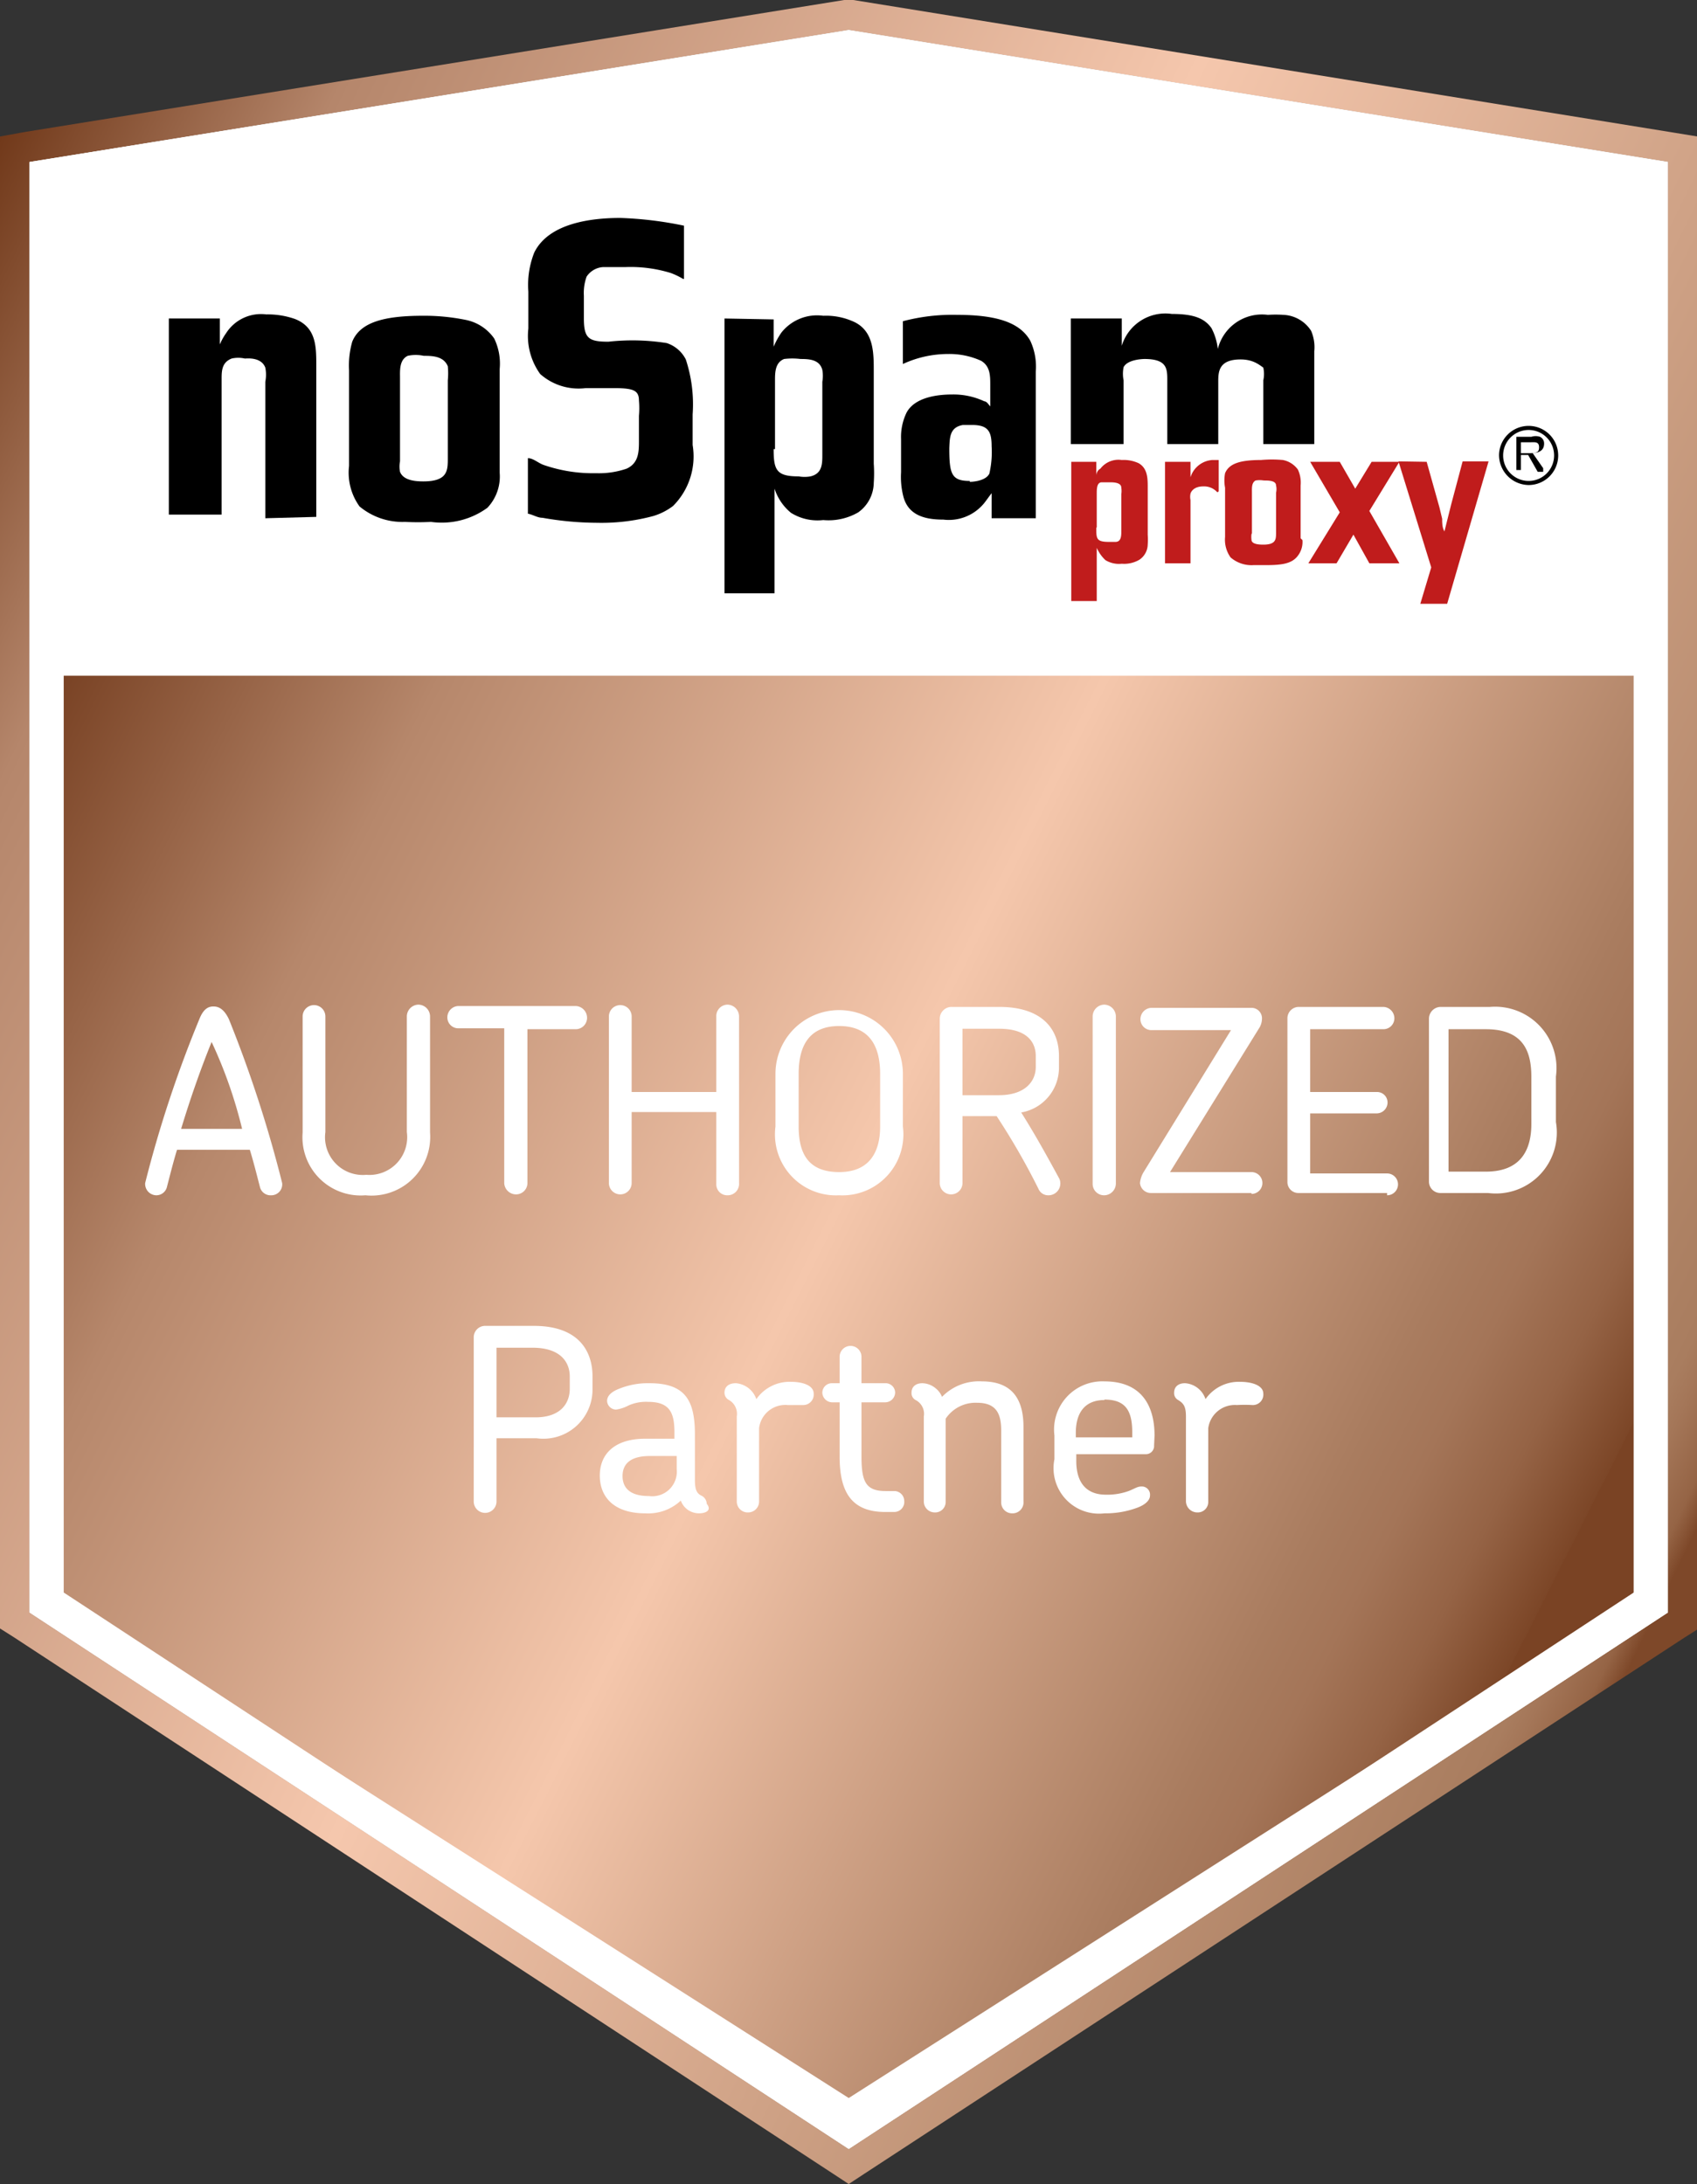 <?xml version="1.0" encoding="UTF-8"?>
<svg xmlns="http://www.w3.org/2000/svg" xmlns:xlink="http://www.w3.org/1999/xlink" viewBox="0 0 37.29 48">
  <rect x="0" y="0" width="37.29" height="48" fill="#333333" stroke="none"/>
  <defs>
    <style>.a{fill:#fff;}.b{fill:url(#a);}.c{fill:url(#b);}.d{fill:#c01c1c;}</style>
    <linearGradient id="a" x1="1.86" y1="10.16" x2="44.91" y2="31.15" gradientUnits="userSpaceOnUse">
      <stop offset="0" stop-color="#71391a"></stop>
      <stop offset="0.13" stop-color="#b5866b"></stop>
      <stop offset="0.48" stop-color="#f5c7ad"></stop>
      <stop offset="0.94" stop-color="#a97d5f"></stop>
      <stop offset="0.95" stop-color="#a47658"></stop>
      <stop offset="0.97" stop-color="#956445"></stop>
      <stop offset="0.98" stop-color="#7e4829"></stop>
    </linearGradient>
    <linearGradient id="b" x1="3.98" y1="16.04" x2="45.65" y2="37.06" gradientUnits="userSpaceOnUse">
      <stop offset="0.04" stop-color="#794224"></stop>
      <stop offset="0.2" stop-color="#b6876b"></stop>
      <stop offset="0.48" stop-color="#f5c7ac"></stop>
      <stop offset="0.75" stop-color="#a97c5f"></stop>
      <stop offset="0.78" stop-color="#a47558"></stop>
      <stop offset="0.82" stop-color="#956345"></stop>
      <stop offset="0.86" stop-color="#7c4627"></stop>
      <stop offset="0.86" stop-color="#7a4324"></stop>
    </linearGradient>
  </defs>
  <polygon class="a" points="18.65 0.66 0.65 3.56 0.65 35.44 18.65 47.23 36.65 35.44 36.65 3.56 18.65 0.66"></polygon>
  <path class="b" d="M24,.66l18,2.9V35.44L24,47.23,6,35.44V3.56L24,.66M24,0l-.1,0-18,2.9L5.35,3V35.79l.3.19,18,11.79L24,48l.35-.23L42.35,36l.3-.19V3l-.55-.09L24.1,0,24,0Z" transform="translate(-5.35)"></path>
  <path class="a" d="M24,1.2,41.46,4V35.15L24,46.58,6.54,35.15V4L24,1.2m0-.54L6,3.56V35.44L24,47.23,42,35.44V3.56L24,.66Z" transform="translate(-5.35)"></path>
  <path class="c" d="M6.68,14.85V35.07a.08.08,0,0,0,0,0L24,46.11h0l17.25-11a.05.05,0,0,0,0,0V14.85Z" transform="translate(-5.35)"></path>
  <path class="a" d="M11.31,26.27a.24.24,0,0,1-.25-.19c-.07-.27-.14-.55-.22-.81H9.24c-.08.26-.15.54-.22.81a.24.24,0,0,1-.24.19A.25.25,0,0,1,8.54,26a26.18,26.18,0,0,1,1.19-3.6c.09-.23.2-.28.31-.28s.23.05.34.28A27.58,27.58,0,0,1,11.55,26,.24.24,0,0,1,11.31,26.27ZM10,22.9c-.25.62-.47,1.25-.67,1.91h1.34C10.51,24.15,10.29,23.52,10,22.9Z" transform="translate(-5.35)"></path>
  <path class="a" d="M13.38,26.27A1.28,1.28,0,0,1,12,24.89V22.34a.25.25,0,1,1,.5,0v2.54a.83.83,0,0,0,.9.94.83.83,0,0,0,.89-.94V22.34a.26.26,0,0,1,.25-.26.26.26,0,0,1,.26.26v2.55A1.29,1.29,0,0,1,13.38,26.27Z" transform="translate(-5.35)"></path>
  <path class="a" d="M18,22.62H16.94V26a.25.25,0,0,1-.25.25.26.26,0,0,1-.26-.25v-3.4h-1a.24.24,0,0,1-.25-.24.25.25,0,0,1,.25-.25H18a.26.26,0,0,1,.25.25A.25.25,0,0,1,18,22.62Z" transform="translate(-5.35)"></path>
  <path class="a" d="M21.34,26.27a.24.24,0,0,1-.25-.25V24.44H19.23V26a.25.25,0,0,1-.5,0V22.34a.25.25,0,1,1,.5,0V24h1.86V22.34a.25.25,0,0,1,.25-.26.26.26,0,0,1,.25.26V26A.25.25,0,0,1,21.34,26.27Z" transform="translate(-5.35)"></path>
  <path class="a" d="M23.79,26.27a1.34,1.34,0,0,1-1.4-1.51V23.6a1.4,1.4,0,1,1,2.8,0v1.16A1.34,1.34,0,0,1,23.79,26.27Zm.9-2.67c0-.59-.22-1.05-.9-1.05s-.89.46-.89,1.05v1.16c0,.59.21,1,.89,1s.9-.46.9-1Z" transform="translate(-5.35)"></path>
  <path class="a" d="M28.39,26.27a.23.23,0,0,1-.22-.14,15.29,15.29,0,0,0-.92-1.6H26.5V26a.25.25,0,0,1-.5,0V22.39a.26.26,0,0,1,.25-.26h1.06c.91,0,1.31.46,1.31,1.08v.24a1,1,0,0,1-.83,1c.31.49.59,1,.84,1.46A.26.26,0,0,1,28.39,26.27Zm-.28-3.06c0-.32-.21-.6-.8-.6H26.5v1.46h.8c.57,0,.81-.3.81-.62Z" transform="translate(-5.35)"></path>
  <path class="a" d="M29.61,26.27a.25.25,0,0,1-.25-.25V22.34a.26.26,0,0,1,.25-.26.26.26,0,0,1,.26.26V26A.26.26,0,0,1,29.61,26.27Z" transform="translate(-5.35)"></path>
  <path class="a" d="M32.85,26.22H30.64A.24.24,0,0,1,30.4,26a.57.57,0,0,1,.08-.24l1.92-3.12H30.65a.24.24,0,0,1-.24-.24.25.25,0,0,1,.24-.25h2.2a.23.23,0,0,1,.23.25.4.4,0,0,1-.07.21l-1.95,3.15h1.79a.24.24,0,0,1,0,.48Z" transform="translate(-5.35)"></path>
  <path class="a" d="M35.83,26.22H33.88a.24.24,0,0,1-.24-.24v-3.6a.25.25,0,0,1,.24-.25h1.87a.25.25,0,0,1,.24.25.24.24,0,0,1-.24.24H34.14V24H35.6a.23.23,0,0,1,.24.23.24.24,0,0,1-.24.24H34.14v1.32h1.69a.24.24,0,0,1,0,.48Z" transform="translate(-5.35)"></path>
  <path class="a" d="M38.05,26.22H37a.25.25,0,0,1-.25-.25V22.39a.26.26,0,0,1,.25-.26h1.09a1.35,1.35,0,0,1,1.45,1.53v1A1.34,1.34,0,0,1,38.05,26.22ZM39,23.67c0-.53-.15-1.05-1-1.05h-.82v3.13H38c.81,0,1-.53,1-1.05Z" transform="translate(-5.35)"></path>
  <path class="a" d="M17.14,31.61h-.88V33a.25.25,0,0,1-.5,0V29.39a.25.25,0,0,1,.25-.25h1.07c1,0,1.29.57,1.29,1.11v.28A1.08,1.08,0,0,1,17.14,31.61Zm.73-1.36c0-.29-.18-.63-.82-.63h-.79v1.53h.86c.53,0,.75-.29.75-.63Z" transform="translate(-5.35)"></path>
  <path class="a" d="M20.71,33.26a.44.44,0,0,1-.25-.08.43.43,0,0,1-.15-.2,1.05,1.05,0,0,1-.78.28c-.69,0-1-.36-1-.83v0c0-.46.31-.81,1-.81h.64v-.14c0-.44-.11-.67-.58-.67a.94.94,0,0,0-.43.08.84.84,0,0,1-.27.09.2.2,0,0,1-.2-.19c0-.12.11-.21.27-.27a1.68,1.68,0,0,1,.66-.12c.8,0,1,.39,1,1.13v1c0,.23.05.3.16.35a.21.21,0,0,1,.1.17C21,33.2,20.85,33.26,20.71,33.26ZM20.22,32h-.59c-.47,0-.6.21-.6.44v0c0,.24.14.44.58.44a.54.54,0,0,0,.61-.59Z" transform="translate(-5.35)"></path>
  <path class="a" d="M23,30.88c-.1,0-.15,0-.34,0a.58.58,0,0,0-.63.51V33a.24.24,0,0,1-.24.24.24.24,0,0,1-.25-.24V31.13a.35.35,0,0,0-.17-.36.18.18,0,0,1-.1-.16c0-.13.09-.21.25-.21a.52.52,0,0,1,.45.35.89.89,0,0,1,.77-.38c.23,0,.49.07.49.26A.23.23,0,0,1,23,30.88Z" transform="translate(-5.35)"></path>
  <path class="a" d="M25,33.23H24.8c-.77,0-1-.48-1-1.22V30.82h-.17a.22.22,0,0,1-.21-.21.21.21,0,0,1,.21-.21h.17v-.58a.24.24,0,1,1,.48,0v.58h.52a.21.21,0,0,1,.22.21.22.22,0,0,1-.22.21h-.52V32c0,.56.09.77.53.77H25a.22.22,0,0,1,.22.22A.22.22,0,0,1,25,33.23Z" transform="translate(-5.35)"></path>
  <path class="a" d="M27.59,33.26a.24.24,0,0,1-.24-.24V31.44c0-.36-.1-.61-.53-.61a.79.79,0,0,0-.69.35V33a.23.23,0,0,1-.24.24.24.24,0,0,1-.24-.24V31.13a.34.34,0,0,0-.18-.36.17.17,0,0,1-.09-.16c0-.14.1-.21.24-.21a.48.48,0,0,1,.3.12.46.46,0,0,1,.13.18,1.13,1.13,0,0,1,.88-.34c.7,0,.91.44.91,1V33A.24.24,0,0,1,27.59,33.26Z" transform="translate(-5.35)"></path>
  <path class="a" d="M30.71,31.77a.18.18,0,0,1-.19.19H29v.15c0,.45.2.74.65.74a1.39,1.39,0,0,0,.5-.08c.13-.05.19-.1.28-.1a.18.18,0,0,1,.19.2c0,.11-.12.21-.29.27a2,2,0,0,1-.71.12,1,1,0,0,1-1.1-1.19v-.52a1.06,1.06,0,0,1,1.1-1.19c.81,0,1.1.53,1.1,1.19Zm-1.09-1c-.44,0-.63.29-.63.72v.1h1.24v-.11C30.23,31,30.08,30.76,29.62,30.76Z" transform="translate(-5.35)"></path>
  <path class="a" d="M32.87,30.88a2.87,2.87,0,0,0-.34,0,.59.59,0,0,0-.63.51V33a.23.23,0,0,1-.24.24.25.25,0,0,1-.25-.24V31.13c0-.23-.06-.29-.17-.36a.17.17,0,0,1-.09-.16c0-.13.09-.21.24-.21a.51.51,0,0,1,.45.35.89.89,0,0,1,.77-.38c.23,0,.5.07.5.26A.23.23,0,0,1,32.87,30.88Z" transform="translate(-5.35)"></path>
  <path d="M11.18,11.39v-3a.8.8,0,0,0,0-.31c-.09-.24-.41-.2-.45-.2a.65.65,0,0,0-.29,0c-.2.08-.22.24-.22.43v3H9.06V7h1.12v.57a1.38,1.38,0,0,1,.14-.25.91.91,0,0,1,.88-.41,1.81,1.81,0,0,1,.63.1c.46.18.47.59.47,1v3.35Z" transform="translate(-5.35)"></path>
  <path d="M14.14,10.14a.58.58,0,0,0,0,.23c.07.18.31.21.51.21.54,0,.54-.24.54-.51V8.36a1.56,1.56,0,0,0,0-.31c-.09-.22-.33-.23-.53-.23a.83.83,0,0,0-.35,0c-.19.09-.17.33-.17.5v1.77Zm2.19.25a1,1,0,0,1-.27.77,1.7,1.7,0,0,1-1.24.31,5.43,5.43,0,0,1-.57,0,1.47,1.47,0,0,1-1-.34,1.27,1.27,0,0,1-.23-.89V8.14a1.91,1.91,0,0,1,.07-.63c.17-.42.68-.57,1.55-.57a4.54,4.54,0,0,1,.94.09,1,1,0,0,1,.63.41,1.27,1.27,0,0,1,.12.67v2.28Z" transform="translate(-5.35)"></path>
  <path d="M20.36,6.13A1.6,1.6,0,0,0,20.09,6a3,3,0,0,0-1-.13s-.32,0-.49,0a.47.47,0,0,0-.36.21,1.06,1.06,0,0,0-.06.42V7c0,.44.11.51.54.51A4.8,4.8,0,0,1,20,7.54a.72.72,0,0,1,.42.36,3.15,3.15,0,0,1,.15,1.21v.67a1.54,1.54,0,0,1-.43,1.34,1.37,1.37,0,0,1-.43.22,4.38,4.38,0,0,1-1.24.15,7,7,0,0,1-1.2-.11c-.11,0-.21-.07-.32-.09V10.07c.12,0,.23.11.35.15a3.31,3.31,0,0,0,1.15.18,1.87,1.87,0,0,0,.67-.1c.26-.12.27-.36.27-.6V9.14a1.93,1.93,0,0,0,0-.34c0-.22-.13-.26-.47-.27h-.7a1.27,1.27,0,0,1-1-.31,1.43,1.43,0,0,1-.26-1V6.41a1.94,1.94,0,0,1,.13-.86c.32-.65,1.26-.76,1.89-.76a8.09,8.09,0,0,1,1.4.17V6.13Z" transform="translate(-5.35)"></path>
  <path d="M22.35,9.87c0,.46.06.6.55.6a.75.75,0,0,0,.26,0c.25-.06.26-.26.26-.46V8.39a.75.75,0,0,0,0-.26c-.06-.23-.29-.24-.48-.24a1.48,1.48,0,0,0-.36,0c-.2.08-.2.3-.2.48V9.87Zm0-2.85v.6a1.74,1.74,0,0,1,.17-.31,1,1,0,0,1,.92-.37,1.46,1.46,0,0,1,.71.15c.41.22.4.69.4,1.1v2a3,3,0,0,1,0,.42.81.81,0,0,1-.34.65,1.3,1.3,0,0,1-.77.17,1.1,1.1,0,0,1-.71-.16,1.14,1.14,0,0,1-.36-.53v2.3h-1.1V7Z" transform="translate(-5.35)"></path>
  <path d="M26.66,10.59s.34,0,.43-.18a2.11,2.11,0,0,0,.05-.6c0-.32-.07-.47-.43-.47l-.2,0c-.29.05-.29.27-.3.51,0,.57.05.72.45.72Zm.48.8v-.55c-.05.06-.15.21-.2.26a1,1,0,0,1-.86.32c-.38,0-.77-.08-.88-.51a1.73,1.73,0,0,1-.05-.53c0-.25,0-.49,0-.73a1.23,1.23,0,0,1,.12-.58c.18-.34.68-.4,1-.4a1.6,1.6,0,0,1,.71.15c.06,0,.11.1.13.11V8.46c0-.2,0-.41-.2-.53a1.68,1.68,0,0,0-.72-.15,2.37,2.37,0,0,0-1,.22V7.06a4.27,4.27,0,0,1,1.19-.14c.9,0,1.39.18,1.61.57a1.35,1.35,0,0,1,.12.68v3.22Z" transform="translate(-5.35)"></path>
  <path d="M34.23,9.76H33.11V8.36a.67.67,0,0,0,0-.28C33,8,32.87,7.9,32.61,7.9c-.48,0-.49.27-.49.49V9.76H31V8.36c0-.25,0-.47-.5-.47,0,0-.37,0-.46.18a.73.73,0,0,0,0,.29v1.4H28.88V7H30v.6a1,1,0,0,1,1.1-.7c.49,0,.72.1.87.31a1.27,1.27,0,0,1,.14.46,1,1,0,0,1,1.1-.75,2.53,2.53,0,0,1,.34,0,.76.76,0,0,1,.61.35.91.91,0,0,1,.07.45v2Z" transform="translate(-5.35)"></path>
  <path class="d" d="M29.44,11.6c0,.24,0,.31.28.31h.14c.13,0,.13-.14.13-.24v-.81a.49.49,0,0,0,0-.14c0-.11-.15-.12-.25-.12l-.18,0c-.11,0-.11.15-.11.25v.74Zm0-1.45v.3s0-.1.09-.15a.5.5,0,0,1,.47-.19.78.78,0,0,1,.37.07c.21.12.2.36.2.57v1a1.62,1.62,0,0,1,0,.22.41.41,0,0,1-.18.33.66.66,0,0,1-.39.09.57.57,0,0,1-.36-.08.83.83,0,0,1-.19-.27v1.17h-.56V10.15Z" transform="translate(-5.35)"></path>
  <path class="d" d="M32.1,10.82a.39.39,0,0,0-.31-.13c-.18,0-.26.09-.28.16a.34.34,0,0,0,0,.14v1.39h-.56V10.15h.56v.34a.54.54,0,0,1,.48-.38l.14,0v.69Z" transform="translate(-5.35)"></path>
  <path class="d" d="M32.85,11.74a.49.49,0,0,0,0,.12c0,.1.16.11.26.11.28,0,.28-.12.28-.26v-.88a.34.34,0,0,0,0-.16c0-.11-.17-.11-.27-.11a.55.55,0,0,0-.18,0c-.09.05-.08.17-.08.26v.9Zm1.12.13a.5.5,0,0,1-.14.39c-.12.12-.3.16-.64.16H32.9a.7.7,0,0,1-.51-.17.67.67,0,0,1-.12-.45V10.72a.85.85,0,0,1,0-.32c.09-.22.35-.29.79-.29a2.67,2.67,0,0,1,.48,0,.53.53,0,0,1,.33.21.68.68,0,0,1,.06.35v1.16Z" transform="translate(-5.35)"></path>
  <polygon class="d" points="29.44 10.15 29.78 10.74 30.14 10.15 30.75 10.15 30.09 11.23 30.75 12.38 30.09 12.38 29.74 11.75 29.37 12.38 28.75 12.38 29.44 11.26 28.79 10.15 29.44 10.15 29.44 10.15"></polygon>
  <path class="d" d="M36.7,10.15l.28,1,.06.25c0,.1,0,.19.05.28l.15-.6.25-.94h.57l-.91,3.13h-.59l.24-.8-.72-2.33Z" transform="translate(-5.35)"></path>
  <path d="M38.29,10a.65.65,0,1,1,.65.66.66.66,0,0,1-.65-.66m1.21,0a.56.56,0,1,0-.56.57A.56.56,0,0,0,39.5,10m-.24.37h-.12L38.93,10h-.16v.33h-.1V9.6H39a.31.31,0,0,1,.19,0,.16.16,0,0,1,.09.15c0,.15-.11.2-.25.21l.23.33Zm-.35-.41c.18,0,.26,0,.26-.13s-.1-.11-.19-.11h-.21v.24Z" transform="translate(-5.35)"></path>
  <path class="a" d="M24,1.42,41.25,4.2V35L24,46.32,6.75,35V4.2L24,1.42m0-.76L6,3.56V35.44L24,47.23,42,35.44V3.56L24,.66Z" transform="translate(-5.35)"></path>
</svg>
